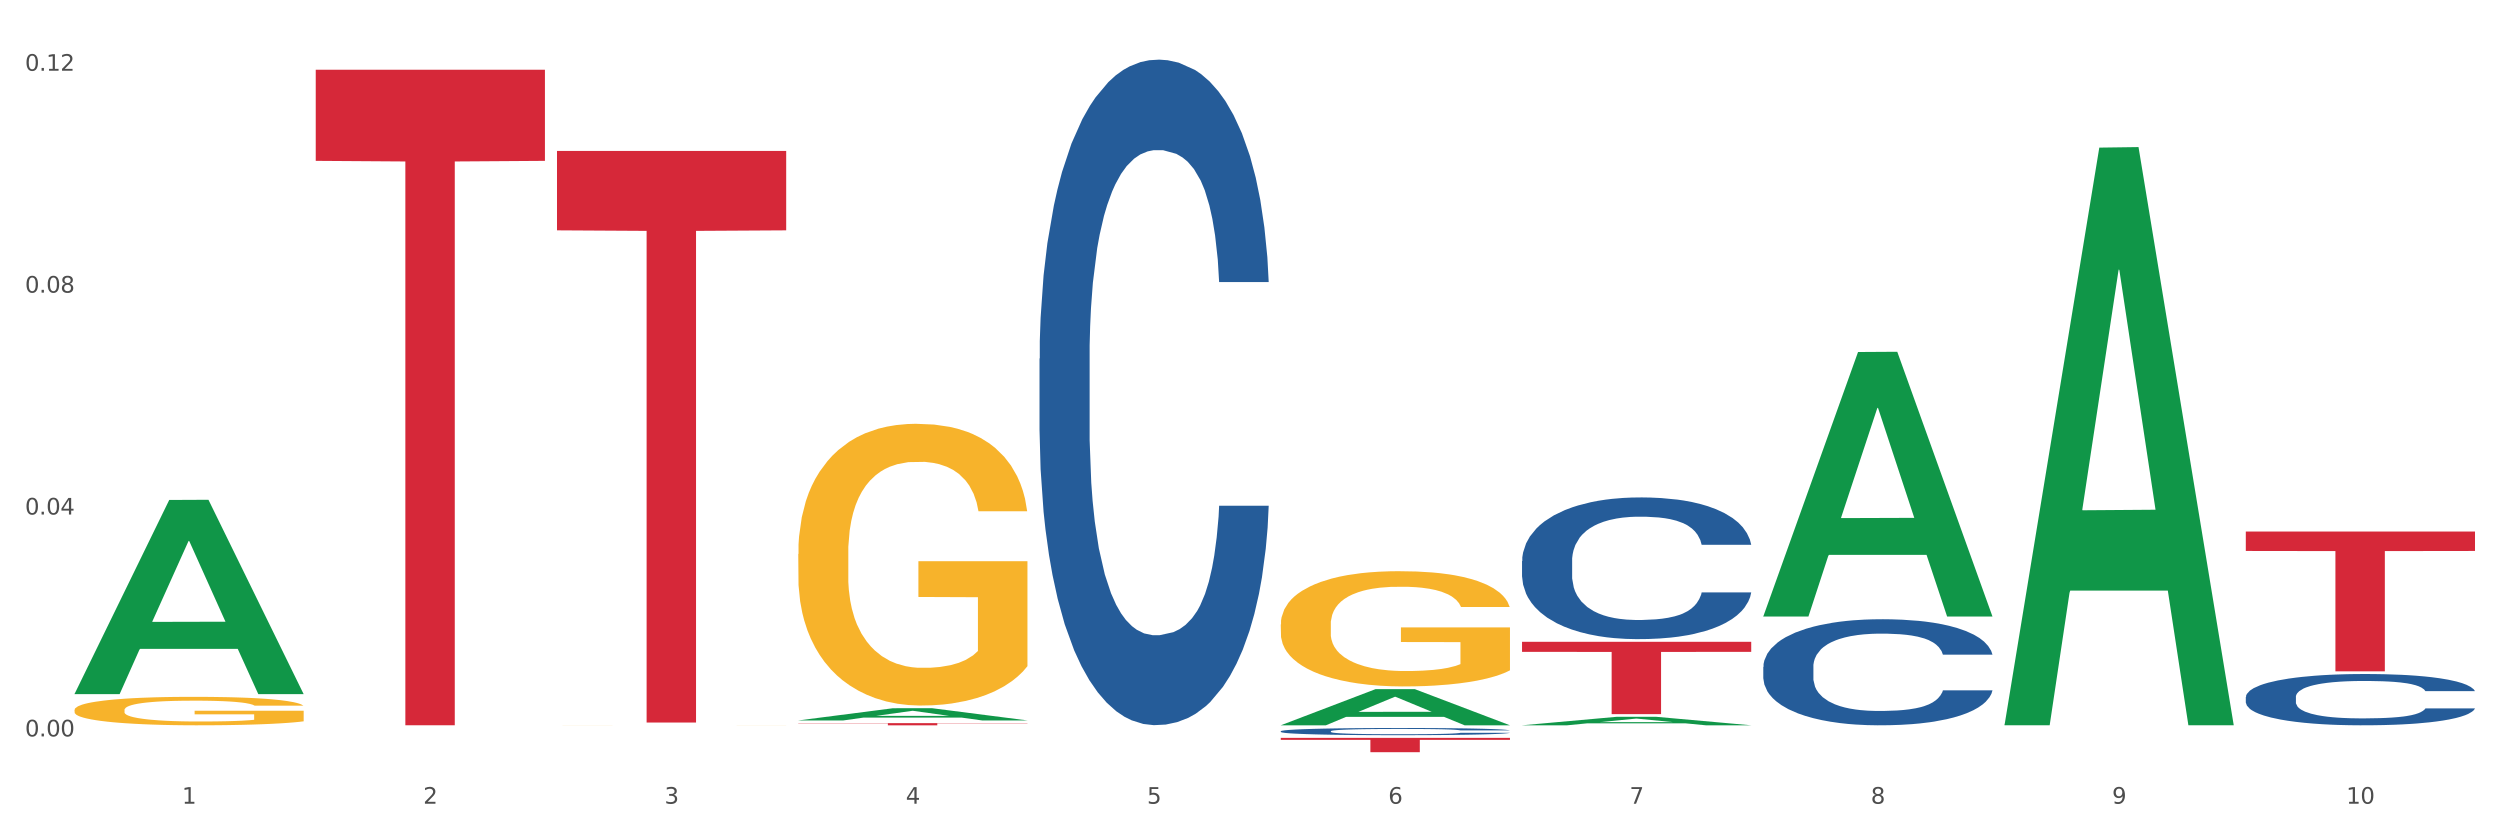<?xml version="1.0" encoding="utf-8" standalone="no"?>
<!DOCTYPE svg PUBLIC "-//W3C//DTD SVG 1.1//EN"
  "http://www.w3.org/Graphics/SVG/1.1/DTD/svg11.dtd">
<svg xmlns:xlink="http://www.w3.org/1999/xlink" width="1080pt" height="360pt" viewBox="0 0 1080 360" xmlns="http://www.w3.org/2000/svg" version="1.1">
 <rect x="0" y="0" width="1080" height="360" fill="#333333" stroke="none"/>
 <defs>
  <style type="text/css">*{stroke-linejoin: round; stroke-linecap: butt}</style>
 </defs>
 <g id="figure_1">
  <g id="patch_1">
   <path d="M 0 360 
L 1080 360 
L 1080 0 
L 0 0 
z
" style="fill: #ffffff; stroke: #ffffff; stroke-linejoin: miter"/>
  </g>
  <g id="axes_1">
   <g id="matplotlib.axis_1">
    <g id="xtick_1">
     <g id="text_1">
      <!-- 1 -->
      <g style="fill: #4d4d4d" transform="translate(78.627 347.204) scale(0.096 -0.096)">
       <defs>
        <path id="DejaVuSans-31" d="M 794 531 
L 1825 531 
L 1825 4091 
L 703 3866 
L 703 4441 
L 1819 4666 
L 2450 4666 
L 2450 531 
L 3481 531 
L 3481 0 
L 794 0 
L 794 531 
z
" transform="scale(0.016)"/>
       </defs>
       <use xlink:href="#DejaVuSans-31"/>
      </g>
     </g>
    </g>
    <g id="xtick_2">
     <g id="text_2">
      <!-- 2 -->
      <g style="fill: #4d4d4d" transform="translate(182.851 347.204) scale(0.096 -0.096)">
       <defs>
        <path id="DejaVuSans-32" d="M 1228 531 
L 3431 531 
L 3431 0 
L 469 0 
L 469 531 
Q 828 903 1448 1529 
Q 2069 2156 2228 2338 
Q 2531 2678 2651 2914 
Q 2772 3150 2772 3378 
Q 2772 3750 2511 3984 
Q 2250 4219 1831 4219 
Q 1534 4219 1204 4116 
Q 875 4013 500 3803 
L 500 4441 
Q 881 4594 1212 4672 
Q 1544 4750 1819 4750 
Q 2544 4750 2975 4387 
Q 3406 4025 3406 3419 
Q 3406 3131 3298 2873 
Q 3191 2616 2906 2266 
Q 2828 2175 2409 1742 
Q 1991 1309 1228 531 
z
" transform="scale(0.016)"/>
       </defs>
       <use xlink:href="#DejaVuSans-32"/>
      </g>
     </g>
    </g>
    <g id="xtick_3">
     <g id="text_3">
      <!-- 3 -->
      <g style="fill: #4d4d4d" transform="translate(287.074 347.204) scale(0.096 -0.096)">
       <defs>
        <path id="DejaVuSans-33" d="M 2597 2516 
Q 3050 2419 3304 2112 
Q 3559 1806 3559 1356 
Q 3559 666 3084 287 
Q 2609 -91 1734 -91 
Q 1441 -91 1130 -33 
Q 819 25 488 141 
L 488 750 
Q 750 597 1062 519 
Q 1375 441 1716 441 
Q 2309 441 2620 675 
Q 2931 909 2931 1356 
Q 2931 1769 2642 2001 
Q 2353 2234 1838 2234 
L 1294 2234 
L 1294 2753 
L 1863 2753 
Q 2328 2753 2575 2939 
Q 2822 3125 2822 3475 
Q 2822 3834 2567 4026 
Q 2313 4219 1838 4219 
Q 1578 4219 1281 4162 
Q 984 4106 628 3988 
L 628 4550 
Q 988 4650 1302 4700 
Q 1616 4750 1894 4750 
Q 2613 4750 3031 4423 
Q 3450 4097 3450 3541 
Q 3450 3153 3228 2886 
Q 3006 2619 2597 2516 
z
" transform="scale(0.016)"/>
       </defs>
       <use xlink:href="#DejaVuSans-33"/>
      </g>
     </g>
    </g>
    <g id="xtick_4">
     <g id="text_4">
      <!-- 4 -->
      <g style="fill: #4d4d4d" transform="translate(391.298 347.204) scale(0.096 -0.096)">
       <defs>
        <path id="DejaVuSans-34" d="M 2419 4116 
L 825 1625 
L 2419 1625 
L 2419 4116 
z
M 2253 4666 
L 3047 4666 
L 3047 1625 
L 3713 1625 
L 3713 1100 
L 3047 1100 
L 3047 0 
L 2419 0 
L 2419 1100 
L 313 1100 
L 313 1709 
L 2253 4666 
z
" transform="scale(0.016)"/>
       </defs>
       <use xlink:href="#DejaVuSans-34"/>
      </g>
     </g>
    </g>
    <g id="xtick_5">
     <g id="text_5">
      <!-- 5 -->
      <g style="fill: #4d4d4d" transform="translate(495.522 347.204) scale(0.096 -0.096)">
       <defs>
        <path id="DejaVuSans-35" d="M 691 4666 
L 3169 4666 
L 3169 4134 
L 1269 4134 
L 1269 2991 
Q 1406 3038 1543 3061 
Q 1681 3084 1819 3084 
Q 2600 3084 3056 2656 
Q 3513 2228 3513 1497 
Q 3513 744 3044 326 
Q 2575 -91 1722 -91 
Q 1428 -91 1123 -41 
Q 819 9 494 109 
L 494 744 
Q 775 591 1075 516 
Q 1375 441 1709 441 
Q 2250 441 2565 725 
Q 2881 1009 2881 1497 
Q 2881 1984 2565 2268 
Q 2250 2553 1709 2553 
Q 1456 2553 1204 2497 
Q 953 2441 691 2322 
L 691 4666 
z
" transform="scale(0.016)"/>
       </defs>
       <use xlink:href="#DejaVuSans-35"/>
      </g>
     </g>
    </g>
    <g id="xtick_6">
     <g id="text_6">
      <!-- 6 -->
      <g style="fill: #4d4d4d" transform="translate(599.745 347.204) scale(0.096 -0.096)">
       <defs>
        <path id="DejaVuSans-36" d="M 2113 2584 
Q 1688 2584 1439 2293 
Q 1191 2003 1191 1497 
Q 1191 994 1439 701 
Q 1688 409 2113 409 
Q 2538 409 2786 701 
Q 3034 994 3034 1497 
Q 3034 2003 2786 2293 
Q 2538 2584 2113 2584 
z
M 3366 4563 
L 3366 3988 
Q 3128 4100 2886 4159 
Q 2644 4219 2406 4219 
Q 1781 4219 1451 3797 
Q 1122 3375 1075 2522 
Q 1259 2794 1537 2939 
Q 1816 3084 2150 3084 
Q 2853 3084 3261 2657 
Q 3669 2231 3669 1497 
Q 3669 778 3244 343 
Q 2819 -91 2113 -91 
Q 1303 -91 875 529 
Q 447 1150 447 2328 
Q 447 3434 972 4092 
Q 1497 4750 2381 4750 
Q 2619 4750 2861 4703 
Q 3103 4656 3366 4563 
z
" transform="scale(0.016)"/>
       </defs>
       <use xlink:href="#DejaVuSans-36"/>
      </g>
     </g>
    </g>
    <g id="xtick_7">
     <g id="text_7">
      <!-- 7 -->
      <g style="fill: #4d4d4d" transform="translate(703.969 347.204) scale(0.096 -0.096)">
       <defs>
        <path id="DejaVuSans-37" d="M 525 4666 
L 3525 4666 
L 3525 4397 
L 1831 0 
L 1172 0 
L 2766 4134 
L 525 4134 
L 525 4666 
z
" transform="scale(0.016)"/>
       </defs>
       <use xlink:href="#DejaVuSans-37"/>
      </g>
     </g>
    </g>
    <g id="xtick_8">
     <g id="text_8">
      <!-- 8 -->
      <g style="fill: #4d4d4d" transform="translate(808.193 347.204) scale(0.096 -0.096)">
       <defs>
        <path id="DejaVuSans-38" d="M 2034 2216 
Q 1584 2216 1326 1975 
Q 1069 1734 1069 1313 
Q 1069 891 1326 650 
Q 1584 409 2034 409 
Q 2484 409 2743 651 
Q 3003 894 3003 1313 
Q 3003 1734 2745 1975 
Q 2488 2216 2034 2216 
z
M 1403 2484 
Q 997 2584 770 2862 
Q 544 3141 544 3541 
Q 544 4100 942 4425 
Q 1341 4750 2034 4750 
Q 2731 4750 3128 4425 
Q 3525 4100 3525 3541 
Q 3525 3141 3298 2862 
Q 3072 2584 2669 2484 
Q 3125 2378 3379 2068 
Q 3634 1759 3634 1313 
Q 3634 634 3220 271 
Q 2806 -91 2034 -91 
Q 1263 -91 848 271 
Q 434 634 434 1313 
Q 434 1759 690 2068 
Q 947 2378 1403 2484 
z
M 1172 3481 
Q 1172 3119 1398 2916 
Q 1625 2713 2034 2713 
Q 2441 2713 2670 2916 
Q 2900 3119 2900 3481 
Q 2900 3844 2670 4047 
Q 2441 4250 2034 4250 
Q 1625 4250 1398 4047 
Q 1172 3844 1172 3481 
z
" transform="scale(0.016)"/>
       </defs>
       <use xlink:href="#DejaVuSans-38"/>
      </g>
     </g>
    </g>
    <g id="xtick_9">
     <g id="text_9">
      <!-- 9 -->
      <g style="fill: #4d4d4d" transform="translate(912.416 347.204) scale(0.096 -0.096)">
       <defs>
        <path id="DejaVuSans-39" d="M 703 97 
L 703 672 
Q 941 559 1184 500 
Q 1428 441 1663 441 
Q 2288 441 2617 861 
Q 2947 1281 2994 2138 
Q 2813 1869 2534 1725 
Q 2256 1581 1919 1581 
Q 1219 1581 811 2004 
Q 403 2428 403 3163 
Q 403 3881 828 4315 
Q 1253 4750 1959 4750 
Q 2769 4750 3195 4129 
Q 3622 3509 3622 2328 
Q 3622 1225 3098 567 
Q 2575 -91 1691 -91 
Q 1453 -91 1209 -44 
Q 966 3 703 97 
z
M 1959 2075 
Q 2384 2075 2632 2365 
Q 2881 2656 2881 3163 
Q 2881 3666 2632 3958 
Q 2384 4250 1959 4250 
Q 1534 4250 1286 3958 
Q 1038 3666 1038 3163 
Q 1038 2656 1286 2365 
Q 1534 2075 1959 2075 
z
" transform="scale(0.016)"/>
       </defs>
       <use xlink:href="#DejaVuSans-39"/>
      </g>
     </g>
    </g>
    <g id="xtick_10">
     <g id="text_10">
      <!-- 10 -->
      <g style="fill: #4d4d4d" transform="translate(1013.586 347.204) scale(0.096 -0.096)">
       <defs>
        <path id="DejaVuSans-30" d="M 2034 4250 
Q 1547 4250 1301 3770 
Q 1056 3291 1056 2328 
Q 1056 1369 1301 889 
Q 1547 409 2034 409 
Q 2525 409 2770 889 
Q 3016 1369 3016 2328 
Q 3016 3291 2770 3770 
Q 2525 4250 2034 4250 
z
M 2034 4750 
Q 2819 4750 3233 4129 
Q 3647 3509 3647 2328 
Q 3647 1150 3233 529 
Q 2819 -91 2034 -91 
Q 1250 -91 836 529 
Q 422 1150 422 2328 
Q 422 3509 836 4129 
Q 1250 4750 2034 4750 
z
" transform="scale(0.016)"/>
       </defs>
       <use xlink:href="#DejaVuSans-31"/>
       <use xlink:href="#DejaVuSans-30" transform="translate(63.623 0)"/>
      </g>
     </g>
    </g>
    <g id="xtick_11"/>
    <g id="xtick_12"/>
    <g id="xtick_13"/>
    <g id="xtick_14"/>
    <g id="xtick_15"/>
    <g id="xtick_16"/>
    <g id="xtick_17"/>
    <g id="xtick_18"/>
    <g id="xtick_19"/>
   </g>
   <g id="matplotlib.axis_2">
    <g id="ytick_1">
     <g id="text_11">
      <!-- 0.00 -->
      <g style="fill: #4d4d4d" transform="translate(10.8 318.133) scale(0.096 -0.096)">
       <defs>
        <path id="DejaVuSans-2e" d="M 684 794 
L 1344 794 
L 1344 0 
L 684 0 
L 684 794 
z
" transform="scale(0.016)"/>
       </defs>
       <use xlink:href="#DejaVuSans-30"/>
       <use xlink:href="#DejaVuSans-2e" transform="translate(63.623 0)"/>
       <use xlink:href="#DejaVuSans-30" transform="translate(95.41 0)"/>
       <use xlink:href="#DejaVuSans-30" transform="translate(159.033 0)"/>
      </g>
     </g>
    </g>
    <g id="ytick_2">
     <g id="text_12">
      <!-- 0.04 -->
      <g style="fill: #4d4d4d" transform="translate(10.8 222.278) scale(0.096 -0.096)">
       <use xlink:href="#DejaVuSans-30"/>
       <use xlink:href="#DejaVuSans-2e" transform="translate(63.623 0)"/>
       <use xlink:href="#DejaVuSans-30" transform="translate(95.41 0)"/>
       <use xlink:href="#DejaVuSans-34" transform="translate(159.033 0)"/>
      </g>
     </g>
    </g>
    <g id="ytick_3">
     <g id="text_13">
      <!-- 0.08 -->
      <g style="fill: #4d4d4d" transform="translate(10.8 126.422) scale(0.096 -0.096)">
       <use xlink:href="#DejaVuSans-30"/>
       <use xlink:href="#DejaVuSans-2e" transform="translate(63.623 0)"/>
       <use xlink:href="#DejaVuSans-30" transform="translate(95.41 0)"/>
       <use xlink:href="#DejaVuSans-38" transform="translate(159.033 0)"/>
      </g>
     </g>
    </g>
    <g id="ytick_4">
     <g id="text_14">
      <!-- 0.12 -->
      <g style="fill: #4d4d4d" transform="translate(10.8 30.567) scale(0.096 -0.096)">
       <use xlink:href="#DejaVuSans-30"/>
       <use xlink:href="#DejaVuSans-2e" transform="translate(63.623 0)"/>
       <use xlink:href="#DejaVuSans-31" transform="translate(95.41 0)"/>
       <use xlink:href="#DejaVuSans-32" transform="translate(159.033 0)"/>
      </g>
     </g>
    </g>
    <g id="ytick_5"/>
    <g id="ytick_6"/>
    <g id="ytick_7"/>
   </g>
   <g id="PolyCollection_1">
    <path d="M 32.175 299.72 
L 32.277 299.641 
L 73.107 215.983 
L 90.051 215.904 
L 131.187 299.878 
L 111.589 299.878 
L 102.709 280.323 
L 60.552 280.323 
L 60.246 280.639 
L 51.671 299.878 
L 32.175 299.878 
L 32.175 299.72 
L 65.86 268.654 
L 97.401 268.575 
L 81.783 233.803 
L 81.579 233.645 
L 81.375 233.882 
L 65.758 268.575 
L 65.86 268.654 
L 32.175 299.72 
z
" clip-path="url(#p04b9872095)" style="fill: #109648"/>
    <path d="M 970.188 229.62 
L 1069.2 229.62 
L 1069.2 238.013 
L 1030.252 238.07 
L 1030.252 290.017 
L 1008.901 290.017 
L 1008.901 238.07 
L 970.188 238.013 
L 970.188 229.677 
L 970.188 229.62 
z
" clip-path="url(#p04b9872095)" style="fill: #d62839"/>
    <path d="M 32.175 306.716 
L 32.292 306.704 
L 32.292 306.3 
L 32.526 305.952 
L 33.695 305.11 
L 35.448 304.413 
L 36.734 304.043 
L 38.02 303.739 
L 39.54 303.436 
L 41.41 303.122 
L 44.8 302.661 
L 46.904 302.425 
L 49.476 302.178 
L 54.152 301.819 
L 57.542 301.617 
L 61.049 301.448 
L 66.777 301.246 
L 70.517 301.156 
L 74.492 301.089 
L 79.285 301.044 
L 82.909 301.033 
L 90.858 301.066 
L 97.638 301.168 
L 100.911 301.246 
L 105.119 301.381 
L 107.34 301.471 
L 110.964 301.65 
L 114.705 301.886 
L 117.277 302.088 
L 121.134 302.47 
L 124.057 302.852 
L 126.745 303.324 
L 128.148 303.65 
L 129.2 303.953 
L 130.135 304.301 
L 131.071 304.851 
L 110.029 304.851 
L 109.211 304.458 
L 107.925 304.088 
L 106.054 303.728 
L 104.418 303.504 
L 101.612 303.223 
L 99.041 303.043 
L 96.352 302.908 
L 93.079 302.796 
L 90.507 302.74 
L 86.883 302.695 
L 79.752 302.706 
L 74.96 302.796 
L 71.686 302.908 
L 69.582 303.009 
L 67.712 303.122 
L 65.608 303.279 
L 63.153 303.515 
L 61.399 303.728 
L 59.646 303.998 
L 58.243 304.267 
L 56.957 304.582 
L 55.905 304.919 
L 55.087 305.267 
L 54.386 305.694 
L 53.801 306.401 
L 53.801 307.94 
L 54.035 308.288 
L 54.619 308.748 
L 55.321 309.097 
L 56.49 309.512 
L 57.542 309.793 
L 59.529 310.197 
L 61.75 310.534 
L 63.504 310.748 
L 65.257 310.927 
L 68.296 311.174 
L 71.686 311.377 
L 74.609 311.5 
L 78.583 311.612 
L 81.272 311.657 
L 83.61 311.68 
L 89.338 311.68 
L 93.429 311.646 
L 97.988 311.567 
L 101.495 311.466 
L 104.418 311.343 
L 107.691 311.141 
L 109.795 310.95 
L 109.795 308.602 
L 84.078 308.591 
L 84.078 307.03 
L 131.187 307.03 
L 131.187 311.612 
L 129.2 311.848 
L 126.979 312.062 
L 124.641 312.253 
L 121.134 312.488 
L 116.926 312.713 
L 113.185 312.87 
L 109.211 313.005 
L 104.535 313.129 
L 98.456 313.241 
L 94.715 313.286 
L 90.039 313.32 
L 84.545 313.331 
L 79.752 313.308 
L 75.076 313.252 
L 70.167 313.151 
L 65.374 313.005 
L 61.75 312.859 
L 58.126 312.679 
L 54.269 312.443 
L 51.229 312.219 
L 48.891 312.017 
L 46.32 311.758 
L 43.514 311.421 
L 41.41 311.118 
L 39.54 310.804 
L 37.552 310.399 
L 36.15 310.051 
L 34.747 309.613 
L 33.928 309.288 
L 32.993 308.782 
L 32.292 308.075 
L 32.175 306.716 
z
" clip-path="url(#p04b9872095)" style="fill: #f7b32b"/>
    <path d="M 970.188 301.128 
L 970.305 301.108 
L 970.305 300.541 
L 970.656 299.772 
L 971.943 298.356 
L 973.582 297.283 
L 976.39 296.029 
L 977.912 295.503 
L 979.902 294.916 
L 983.998 293.965 
L 988.679 293.155 
L 991.956 292.71 
L 994.414 292.427 
L 999.915 291.921 
L 1003.075 291.698 
L 1006.352 291.516 
L 1009.161 291.395 
L 1013.842 291.253 
L 1017.587 291.192 
L 1021.917 291.172 
L 1025.546 291.192 
L 1030.344 291.273 
L 1037.366 291.516 
L 1040.058 291.658 
L 1043.686 291.901 
L 1047.431 292.224 
L 1050.474 292.548 
L 1053.985 293.014 
L 1057.613 293.621 
L 1061.125 294.39 
L 1063.582 295.098 
L 1065.572 295.847 
L 1067.327 296.757 
L 1068.615 297.749 
L 1069.2 298.579 
L 1047.782 298.579 
L 1047.197 297.83 
L 1046.027 297.02 
L 1044.857 296.474 
L 1043.569 296.029 
L 1041.58 295.523 
L 1039.824 295.199 
L 1036.898 294.815 
L 1034.206 294.572 
L 1031.983 294.43 
L 1029.291 294.309 
L 1023.556 294.187 
L 1019.46 294.187 
L 1016.885 294.228 
L 1013.725 294.329 
L 1011.033 294.471 
L 1007.873 294.713 
L 1005.415 294.976 
L 1002.958 295.32 
L 1001.553 295.563 
L 999.447 296.008 
L 998.042 296.373 
L 996.17 297 
L 995.116 297.445 
L 993.244 298.599 
L 992.424 299.449 
L 992.073 300.036 
L 991.839 300.683 
L 991.839 303.84 
L 992.541 305.256 
L 993.127 305.864 
L 994.063 306.552 
L 995.818 307.442 
L 998.393 308.312 
L 1001.085 308.939 
L 1003.309 309.324 
L 1005.415 309.607 
L 1007.522 309.83 
L 1010.097 310.032 
L 1012.203 310.154 
L 1015.363 310.275 
L 1019.109 310.336 
L 1022.035 310.336 
L 1028.003 310.235 
L 1030.695 310.133 
L 1033.27 309.992 
L 1036.079 309.769 
L 1038.303 309.526 
L 1039.59 309.344 
L 1041.697 308.96 
L 1043.335 308.555 
L 1044.739 308.09 
L 1045.676 307.685 
L 1046.729 307.078 
L 1047.548 306.39 
L 1047.782 306.025 
L 1069.2 306.025 
L 1068.732 306.754 
L 1067.913 307.462 
L 1066.274 308.413 
L 1064.987 308.96 
L 1062.997 309.628 
L 1060.89 310.194 
L 1057.965 310.821 
L 1055.273 311.287 
L 1052.464 311.692 
L 1049.421 312.056 
L 1043.92 312.562 
L 1041.931 312.703 
L 1037.717 312.946 
L 1034.44 313.088 
L 1029.642 313.23 
L 1024.726 313.311 
L 1019.577 313.331 
L 1015.012 313.29 
L 1009.98 313.169 
L 1006.82 313.047 
L 1003.309 312.865 
L 999.212 312.582 
L 995.35 312.238 
L 991.722 311.833 
L 988.328 311.368 
L 985.168 310.842 
L 981.072 309.972 
L 978.029 309.122 
L 975.805 308.332 
L 974.284 307.665 
L 972.762 306.815 
L 971.943 306.228 
L 970.656 304.811 
L 970.188 303.496 
L 970.188 301.128 
z
" clip-path="url(#p04b9872095)" style="fill: #255c99"/>
    <path d="M 761.74 288.096 
L 761.857 288.054 
L 761.857 286.882 
L 762.208 285.292 
L 763.496 282.363 
L 765.134 280.145 
L 767.943 277.55 
L 769.465 276.462 
L 771.454 275.248 
L 775.551 273.281 
L 780.232 271.608 
L 783.509 270.687 
L 785.967 270.101 
L 791.467 269.055 
L 794.627 268.594 
L 797.904 268.218 
L 800.713 267.967 
L 805.395 267.674 
L 809.14 267.548 
L 813.47 267.506 
L 817.098 267.548 
L 821.897 267.716 
L 828.919 268.218 
L 831.611 268.511 
L 835.239 269.013 
L 838.984 269.682 
L 842.027 270.352 
L 845.538 271.315 
L 849.166 272.57 
L 852.677 274.16 
L 855.135 275.625 
L 857.125 277.173 
L 858.88 279.057 
L 860.168 281.107 
L 860.753 282.823 
L 839.335 282.823 
L 838.75 281.275 
L 837.58 279.601 
L 836.409 278.471 
L 835.122 277.55 
L 833.132 276.504 
L 831.377 275.834 
L 828.451 275.039 
L 825.759 274.537 
L 823.535 274.244 
L 820.843 273.993 
L 815.109 273.742 
L 811.012 273.742 
L 808.438 273.826 
L 805.278 274.035 
L 802.586 274.328 
L 799.426 274.83 
L 796.968 275.374 
L 794.51 276.085 
L 793.106 276.588 
L 790.999 277.508 
L 789.595 278.261 
L 787.722 279.559 
L 786.669 280.479 
L 784.796 282.865 
L 783.977 284.622 
L 783.626 285.836 
L 783.392 287.175 
L 783.392 293.704 
L 784.094 296.633 
L 784.679 297.889 
L 785.616 299.311 
L 787.371 301.153 
L 789.946 302.952 
L 792.638 304.25 
L 794.862 305.045 
L 796.968 305.631 
L 799.075 306.091 
L 801.65 306.509 
L 803.756 306.76 
L 806.916 307.012 
L 810.661 307.137 
L 813.587 307.137 
L 819.556 306.928 
L 822.248 306.719 
L 824.823 306.426 
L 827.632 305.965 
L 829.855 305.463 
L 831.143 305.087 
L 833.249 304.291 
L 834.888 303.454 
L 836.292 302.492 
L 837.229 301.655 
L 838.282 300.399 
L 839.101 298.977 
L 839.335 298.223 
L 860.753 298.223 
L 860.285 299.73 
L 859.465 301.195 
L 857.827 303.161 
L 856.539 304.291 
L 854.55 305.672 
L 852.443 306.844 
L 849.517 308.142 
L 846.825 309.104 
L 844.017 309.941 
L 840.974 310.694 
L 835.473 311.74 
L 833.483 312.033 
L 829.27 312.536 
L 825.993 312.829 
L 821.195 313.122 
L 816.279 313.289 
L 811.13 313.331 
L 806.565 313.247 
L 801.533 312.996 
L 798.373 312.745 
L 794.862 312.368 
L 790.765 311.782 
L 786.903 311.071 
L 783.275 310.234 
L 779.881 309.271 
L 776.721 308.183 
L 772.625 306.384 
L 769.582 304.626 
L 767.358 302.994 
L 765.837 301.613 
L 764.315 299.855 
L 763.496 298.642 
L 762.208 295.712 
L 761.74 292.992 
L 761.74 288.096 
z
" clip-path="url(#p04b9872095)" style="fill: #255c99"/>
    <path d="M 657.517 242.393 
L 657.634 242.337 
L 657.634 240.772 
L 657.985 238.647 
L 659.272 234.734 
L 660.911 231.77 
L 663.72 228.304 
L 665.241 226.85 
L 667.231 225.229 
L 671.327 222.601 
L 676.008 220.365 
L 679.285 219.135 
L 681.743 218.352 
L 687.244 216.954 
L 690.404 216.339 
L 693.681 215.836 
L 696.49 215.5 
L 701.171 215.109 
L 704.916 214.941 
L 709.247 214.885 
L 712.875 214.941 
L 717.673 215.165 
L 724.695 215.836 
L 727.387 216.227 
L 731.015 216.898 
L 734.76 217.793 
L 737.803 218.687 
L 741.314 219.973 
L 744.943 221.651 
L 748.454 223.775 
L 750.911 225.732 
L 752.901 227.801 
L 754.657 230.317 
L 755.944 233.056 
L 756.529 235.349 
L 735.112 235.349 
L 734.526 233.28 
L 733.356 231.043 
L 732.186 229.534 
L 730.898 228.304 
L 728.909 226.906 
L 727.153 226.012 
L 724.227 224.949 
L 721.535 224.278 
L 719.312 223.887 
L 716.62 223.551 
L 710.885 223.216 
L 706.789 223.216 
L 704.214 223.328 
L 701.054 223.607 
L 698.362 223.999 
L 695.202 224.67 
L 692.745 225.397 
L 690.287 226.347 
L 688.882 227.018 
L 686.776 228.248 
L 685.371 229.254 
L 683.499 230.988 
L 682.445 232.218 
L 680.573 235.404 
L 679.754 237.753 
L 679.402 239.374 
L 679.168 241.163 
L 679.168 249.885 
L 679.871 253.799 
L 680.456 255.476 
L 681.392 257.377 
L 683.148 259.837 
L 685.722 262.242 
L 688.414 263.975 
L 690.638 265.037 
L 692.745 265.82 
L 694.851 266.435 
L 697.426 266.994 
L 699.533 267.329 
L 702.693 267.665 
L 706.438 267.833 
L 709.364 267.833 
L 715.332 267.553 
L 718.024 267.273 
L 720.599 266.882 
L 723.408 266.267 
L 725.632 265.596 
L 726.919 265.093 
L 729.026 264.031 
L 730.664 262.912 
L 732.069 261.627 
L 733.005 260.508 
L 734.058 258.831 
L 734.877 256.93 
L 735.112 255.924 
L 756.529 255.924 
L 756.061 257.936 
L 755.242 259.893 
L 753.603 262.521 
L 752.316 264.031 
L 750.326 265.876 
L 748.22 267.441 
L 745.294 269.174 
L 742.602 270.46 
L 739.793 271.579 
L 736.75 272.585 
L 731.249 273.983 
L 729.26 274.374 
L 725.046 275.045 
L 721.769 275.436 
L 716.971 275.828 
L 712.055 276.051 
L 706.906 276.107 
L 702.341 275.996 
L 697.309 275.66 
L 694.149 275.325 
L 690.638 274.821 
L 686.542 274.039 
L 682.679 273.088 
L 679.051 271.97 
L 675.657 270.684 
L 672.497 269.23 
L 668.401 266.826 
L 665.358 264.478 
L 663.134 262.297 
L 661.613 260.452 
L 660.091 258.104 
L 659.272 256.483 
L 657.985 252.569 
L 657.517 248.935 
L 657.517 242.393 
z
" clip-path="url(#p04b9872095)" style="fill: #255c99"/>
    <path d="M 553.293 315.886 
L 553.41 315.884 
L 553.41 315.804 
L 553.761 315.696 
L 555.049 315.496 
L 556.687 315.345 
L 559.496 315.169 
L 561.017 315.095 
L 563.007 315.012 
L 567.103 314.879 
L 571.785 314.765 
L 575.062 314.702 
L 577.52 314.662 
L 583.02 314.591 
L 586.18 314.56 
L 589.457 314.534 
L 592.266 314.517 
L 596.948 314.497 
L 600.693 314.488 
L 605.023 314.486 
L 608.651 314.488 
L 613.45 314.5 
L 620.472 314.534 
L 623.164 314.554 
L 626.792 314.588 
L 630.537 314.634 
L 633.58 314.679 
L 637.091 314.745 
L 640.719 314.83 
L 644.23 314.938 
L 646.688 315.038 
L 648.677 315.143 
L 650.433 315.271 
L 651.72 315.411 
L 652.306 315.528 
L 630.888 315.528 
L 630.303 315.422 
L 629.132 315.308 
L 627.962 315.232 
L 626.675 315.169 
L 624.685 315.098 
L 622.929 315.052 
L 620.004 314.998 
L 617.312 314.964 
L 615.088 314.944 
L 612.396 314.927 
L 606.661 314.91 
L 602.565 314.91 
L 599.99 314.916 
L 596.83 314.93 
L 594.139 314.95 
L 590.979 314.984 
L 588.521 315.021 
L 586.063 315.069 
L 584.659 315.103 
L 582.552 315.166 
L 581.148 315.217 
L 579.275 315.306 
L 578.222 315.368 
L 576.349 315.531 
L 575.53 315.65 
L 575.179 315.733 
L 574.945 315.824 
L 574.945 316.268 
L 575.647 316.467 
L 576.232 316.553 
L 577.168 316.649 
L 578.924 316.775 
L 581.499 316.897 
L 584.191 316.985 
L 586.414 317.04 
L 588.521 317.079 
L 590.628 317.111 
L 593.202 317.139 
L 595.309 317.156 
L 598.469 317.173 
L 602.214 317.182 
L 605.14 317.182 
L 611.109 317.168 
L 613.801 317.153 
L 616.375 317.133 
L 619.184 317.102 
L 621.408 317.068 
L 622.695 317.042 
L 624.802 316.988 
L 626.441 316.931 
L 627.845 316.866 
L 628.781 316.809 
L 629.835 316.724 
L 630.654 316.627 
L 630.888 316.575 
L 652.306 316.575 
L 651.837 316.678 
L 651.018 316.778 
L 649.38 316.911 
L 648.092 316.988 
L 646.103 317.082 
L 643.996 317.162 
L 641.07 317.25 
L 638.378 317.316 
L 635.569 317.373 
L 632.526 317.424 
L 627.026 317.495 
L 625.036 317.515 
L 620.823 317.549 
L 617.546 317.569 
L 612.747 317.589 
L 607.832 317.6 
L 602.682 317.603 
L 598.118 317.598 
L 593.085 317.58 
L 589.925 317.563 
L 586.414 317.538 
L 582.318 317.498 
L 578.456 317.45 
L 574.828 317.393 
L 571.434 317.327 
L 568.274 317.253 
L 564.177 317.131 
L 561.135 317.011 
L 558.911 316.9 
L 557.389 316.806 
L 555.868 316.686 
L 555.049 316.604 
L 553.761 316.405 
L 553.293 316.22 
L 553.293 315.886 
z
" clip-path="url(#p04b9872095)" style="fill: #255c99"/>
    <path d="M 553.293 269.761 
L 553.41 269.716 
L 553.41 268.079 
L 553.644 266.669 
L 554.813 263.259 
L 556.566 260.44 
L 557.852 258.94 
L 559.138 257.712 
L 560.658 256.485 
L 562.528 255.212 
L 565.918 253.347 
L 568.022 252.393 
L 570.594 251.392 
L 575.27 249.937 
L 578.66 249.119 
L 582.167 248.437 
L 587.895 247.619 
L 591.636 247.255 
L 595.61 246.982 
L 600.403 246.8 
L 604.027 246.755 
L 611.976 246.891 
L 618.756 247.3 
L 622.029 247.619 
L 626.237 248.164 
L 628.458 248.528 
L 632.082 249.255 
L 635.823 250.21 
L 638.395 251.029 
L 642.252 252.574 
L 645.175 254.12 
L 647.863 256.03 
L 649.266 257.349 
L 650.318 258.576 
L 651.253 259.986 
L 652.189 262.213 
L 631.147 262.213 
L 630.329 260.622 
L 629.043 259.122 
L 627.173 257.667 
L 625.536 256.757 
L 622.73 255.621 
L 620.159 254.893 
L 617.47 254.348 
L 614.197 253.893 
L 611.625 253.666 
L 608.001 253.484 
L 600.87 253.529 
L 596.078 253.893 
L 592.805 254.348 
L 590.7 254.757 
L 588.83 255.212 
L 586.726 255.848 
L 584.271 256.803 
L 582.518 257.667 
L 580.764 258.758 
L 579.361 259.849 
L 578.075 261.122 
L 577.023 262.486 
L 576.205 263.896 
L 575.504 265.624 
L 574.919 268.488 
L 574.919 274.717 
L 575.153 276.126 
L 575.737 277.991 
L 576.439 279.4 
L 577.608 281.082 
L 578.66 282.219 
L 580.647 283.856 
L 582.868 285.22 
L 584.622 286.084 
L 586.375 286.811 
L 589.415 287.812 
L 592.805 288.63 
L 595.727 289.13 
L 599.702 289.585 
L 602.39 289.767 
L 604.728 289.858 
L 610.456 289.858 
L 614.548 289.721 
L 619.107 289.403 
L 622.613 288.994 
L 625.536 288.494 
L 628.809 287.675 
L 630.913 286.902 
L 630.913 277.4 
L 605.196 277.354 
L 605.196 271.034 
L 652.306 271.034 
L 652.306 289.585 
L 650.318 290.54 
L 648.097 291.403 
L 645.759 292.176 
L 642.252 293.131 
L 638.044 294.041 
L 634.303 294.677 
L 630.329 295.223 
L 625.653 295.723 
L 619.574 296.178 
L 615.833 296.359 
L 611.158 296.496 
L 605.663 296.541 
L 600.87 296.45 
L 596.195 296.223 
L 591.285 295.814 
L 586.492 295.223 
L 582.868 294.632 
L 579.244 293.904 
L 575.387 292.949 
L 572.347 292.04 
L 570.009 291.222 
L 567.438 290.176 
L 564.632 288.812 
L 562.528 287.584 
L 560.658 286.311 
L 558.67 284.674 
L 557.268 283.265 
L 555.865 281.492 
L 555.047 280.173 
L 554.111 278.127 
L 553.41 275.263 
L 553.293 269.761 
z
" clip-path="url(#p04b9872095)" style="fill: #f7b32b"/>
    <path d="M 240.622 313.296 
L 240.739 313.296 
L 240.739 313.295 
L 240.973 313.295 
L 242.142 313.293 
L 243.895 313.292 
L 245.181 313.292 
L 246.467 313.291 
L 247.987 313.291 
L 249.857 313.29 
L 253.247 313.289 
L 255.351 313.289 
L 257.923 313.289 
L 262.599 313.288 
L 265.989 313.288 
L 269.496 313.287 
L 275.224 313.287 
L 278.965 313.287 
L 282.939 313.287 
L 287.732 313.287 
L 291.356 313.287 
L 299.305 313.287 
L 306.085 313.287 
L 309.358 313.287 
L 313.566 313.287 
L 315.788 313.287 
L 319.411 313.288 
L 323.152 313.288 
L 325.724 313.288 
L 329.581 313.289 
L 332.504 313.29 
L 335.193 313.29 
L 336.595 313.291 
L 337.647 313.291 
L 338.583 313.292 
L 339.518 313.293 
L 318.476 313.293 
L 317.658 313.292 
L 316.372 313.292 
L 314.502 313.291 
L 312.865 313.291 
L 310.06 313.29 
L 307.488 313.29 
L 304.799 313.29 
L 301.526 313.29 
L 298.954 313.29 
L 295.33 313.289 
L 288.2 313.289 
L 283.407 313.29 
L 280.134 313.29 
L 278.03 313.29 
L 276.159 313.29 
L 274.055 313.29 
L 271.6 313.291 
L 269.847 313.291 
L 268.093 313.292 
L 266.69 313.292 
L 265.405 313.293 
L 264.352 313.293 
L 263.534 313.294 
L 262.833 313.294 
L 262.248 313.296 
L 262.248 313.298 
L 262.482 313.299 
L 263.067 313.299 
L 263.768 313.3 
L 264.937 313.301 
L 265.989 313.301 
L 267.976 313.302 
L 270.197 313.302 
L 271.951 313.303 
L 273.704 313.303 
L 276.744 313.303 
L 280.134 313.304 
L 283.056 313.304 
L 287.031 313.304 
L 289.719 313.304 
L 292.057 313.304 
L 297.785 313.304 
L 301.877 313.304 
L 306.436 313.304 
L 309.943 313.304 
L 312.865 313.304 
L 316.138 313.303 
L 318.242 313.303 
L 318.242 313.299 
L 292.525 313.299 
L 292.525 313.297 
L 339.635 313.297 
L 339.635 313.304 
L 337.647 313.304 
L 335.426 313.305 
L 333.088 313.305 
L 329.581 313.305 
L 325.373 313.306 
L 321.632 313.306 
L 317.658 313.306 
L 312.982 313.307 
L 306.903 313.307 
L 303.163 313.307 
L 298.487 313.307 
L 292.992 313.307 
L 288.2 313.307 
L 283.524 313.307 
L 278.614 313.307 
L 273.821 313.306 
L 270.197 313.306 
L 266.574 313.306 
L 262.716 313.305 
L 259.677 313.305 
L 257.339 313.305 
L 254.767 313.304 
L 251.961 313.304 
L 249.857 313.303 
L 247.987 313.303 
L 246 313.302 
L 244.597 313.301 
L 243.194 313.301 
L 242.376 313.3 
L 241.441 313.299 
L 240.739 313.298 
L 240.622 313.296 
z
" clip-path="url(#p04b9872095)" style="fill: #f7b32b"/>
    <path d="M 449.069 154.944 
L 449.187 154.682 
L 449.187 147.33 
L 449.538 137.352 
L 450.825 118.972 
L 452.464 105.056 
L 455.272 88.777 
L 456.794 81.95 
L 458.783 74.335 
L 462.88 61.994 
L 467.561 51.491 
L 470.838 45.715 
L 473.296 42.039 
L 478.797 35.475 
L 481.957 32.586 
L 485.234 30.223 
L 488.042 28.648 
L 492.724 26.81 
L 496.469 26.022 
L 500.799 25.759 
L 504.427 26.022 
L 509.226 27.072 
L 516.248 30.223 
L 518.94 32.061 
L 522.568 35.212 
L 526.313 39.413 
L 529.356 43.614 
L 532.867 49.653 
L 536.495 57.531 
L 540.006 67.508 
L 542.464 76.698 
L 544.454 86.413 
L 546.209 98.229 
L 547.497 111.095 
L 548.082 121.86 
L 526.664 121.86 
L 526.079 112.145 
L 524.909 101.643 
L 523.738 94.553 
L 522.451 88.777 
L 520.461 82.212 
L 518.706 78.011 
L 515.78 73.022 
L 513.088 69.871 
L 510.864 68.033 
L 508.173 66.458 
L 502.438 64.883 
L 498.342 64.883 
L 495.767 65.408 
L 492.607 66.721 
L 489.915 68.559 
L 486.755 71.709 
L 484.297 75.123 
L 481.84 79.587 
L 480.435 82.737 
L 478.328 88.514 
L 476.924 93.24 
L 475.051 101.38 
L 473.998 107.156 
L 472.126 122.123 
L 471.306 133.151 
L 470.955 140.766 
L 470.721 149.168 
L 470.721 190.129 
L 471.423 208.509 
L 472.009 216.386 
L 472.945 225.313 
L 474.7 236.867 
L 477.275 248.157 
L 479.967 256.297 
L 482.191 261.286 
L 484.297 264.962 
L 486.404 267.85 
L 488.979 270.476 
L 491.085 272.051 
L 494.245 273.626 
L 497.991 274.414 
L 500.916 274.414 
L 506.885 273.101 
L 509.577 271.788 
L 512.152 269.95 
L 514.961 267.062 
L 517.184 263.911 
L 518.472 261.548 
L 520.578 256.559 
L 522.217 251.308 
L 523.621 245.269 
L 524.558 240.017 
L 525.611 232.14 
L 526.43 223.213 
L 526.664 218.487 
L 548.082 218.487 
L 547.614 227.939 
L 546.795 237.129 
L 545.156 249.47 
L 543.869 256.559 
L 541.879 265.224 
L 539.772 272.576 
L 536.846 280.716 
L 534.155 286.755 
L 531.346 292.006 
L 528.303 296.733 
L 522.802 303.297 
L 520.813 305.135 
L 516.599 308.286 
L 513.322 310.124 
L 508.524 311.962 
L 503.608 313.012 
L 498.459 313.275 
L 493.894 312.75 
L 488.862 311.174 
L 485.702 309.599 
L 482.191 307.236 
L 478.094 303.56 
L 474.232 299.096 
L 470.604 293.844 
L 467.21 287.805 
L 464.05 280.978 
L 459.954 269.688 
L 456.911 258.66 
L 454.687 248.42 
L 453.166 239.755 
L 451.644 228.727 
L 450.825 221.112 
L 449.538 202.732 
L 449.069 185.665 
L 449.069 154.944 
z
" clip-path="url(#p04b9872095)" style="fill: #255c99"/>
    <path d="M 344.846 239.324 
L 344.963 239.213 
L 344.963 235.211 
L 345.197 231.765 
L 346.366 223.428 
L 348.119 216.536 
L 349.405 212.868 
L 350.691 209.866 
L 352.21 206.865 
L 354.081 203.752 
L 357.471 199.195 
L 359.575 196.86 
L 362.147 194.415 
L 366.823 190.858 
L 370.213 188.857 
L 373.72 187.189 
L 379.448 185.188 
L 383.188 184.299 
L 387.163 183.632 
L 391.956 183.187 
L 395.579 183.076 
L 403.529 183.41 
L 410.309 184.41 
L 413.582 185.188 
L 417.79 186.522 
L 420.011 187.412 
L 423.635 189.19 
L 427.376 191.525 
L 429.947 193.526 
L 433.805 197.305 
L 436.728 201.085 
L 439.416 205.753 
L 440.819 208.977 
L 441.871 211.978 
L 442.806 215.424 
L 443.741 220.871 
L 422.7 220.871 
L 421.882 216.981 
L 420.596 213.312 
L 418.725 209.755 
L 417.089 207.532 
L 414.283 204.753 
L 411.711 202.974 
L 409.023 201.64 
L 405.75 200.529 
L 403.178 199.973 
L 399.554 199.528 
L 392.423 199.639 
L 387.63 200.529 
L 384.357 201.64 
L 382.253 202.641 
L 380.383 203.752 
L 378.279 205.309 
L 375.824 207.643 
L 374.07 209.755 
L 372.317 212.423 
L 370.914 215.091 
L 369.628 218.203 
L 368.576 221.538 
L 367.758 224.984 
L 367.056 229.208 
L 366.472 236.212 
L 366.472 251.441 
L 366.706 254.887 
L 367.29 259.444 
L 367.992 262.89 
L 369.161 267.003 
L 370.213 269.782 
L 372.2 273.784 
L 374.421 277.119 
L 376.174 279.231 
L 377.928 281.01 
L 380.967 283.455 
L 384.357 285.456 
L 387.28 286.679 
L 391.254 287.791 
L 393.943 288.235 
L 396.281 288.458 
L 402.009 288.458 
L 406.1 288.124 
L 410.659 287.346 
L 414.166 286.345 
L 417.089 285.123 
L 420.362 283.122 
L 422.466 281.232 
L 422.466 257.999 
L 396.748 257.888 
L 396.748 242.437 
L 443.858 242.437 
L 443.858 287.791 
L 441.871 290.125 
L 439.65 292.237 
L 437.312 294.127 
L 433.805 296.461 
L 429.597 298.684 
L 425.856 300.241 
L 421.882 301.575 
L 417.206 302.797 
L 411.127 303.909 
L 407.386 304.354 
L 402.71 304.687 
L 397.216 304.798 
L 392.423 304.576 
L 387.747 304.02 
L 382.838 303.02 
L 378.045 301.575 
L 374.421 300.13 
L 370.797 298.351 
L 366.94 296.017 
L 363.9 293.793 
L 361.562 291.792 
L 358.99 289.236 
L 356.185 285.901 
L 354.081 282.899 
L 352.21 279.787 
L 350.223 275.785 
L 348.82 272.339 
L 347.418 268.004 
L 346.599 264.78 
L 345.664 259.778 
L 344.963 252.775 
L 344.846 239.324 
z
" clip-path="url(#p04b9872095)" style="fill: #f7b32b"/>
    <path d="M 240.622 65.192 
L 339.635 65.192 
L 339.635 99.509 
L 300.687 99.741 
L 300.687 312.132 
L 279.336 312.132 
L 279.336 99.741 
L 240.622 99.509 
L 240.622 65.424 
L 240.622 65.192 
z
" clip-path="url(#p04b9872095)" style="fill: #d62839"/>
    <path d="M 344.846 312.382 
L 443.858 312.382 
L 443.858 312.514 
L 404.91 312.515 
L 404.91 313.331 
L 383.559 313.331 
L 383.559 312.515 
L 344.846 312.514 
L 344.846 312.383 
L 344.846 312.382 
z
" clip-path="url(#p04b9872095)" style="fill: #d62839"/>
    <path d="M 553.293 318.758 
L 652.306 318.758 
L 652.306 319.619 
L 613.358 319.624 
L 613.358 324.95 
L 592.006 324.95 
L 592.006 319.624 
L 553.293 319.619 
L 553.293 318.764 
L 553.293 318.758 
z
" clip-path="url(#p04b9872095)" style="fill: #d62839"/>
    <path d="M 657.517 277.262 
L 756.529 277.262 
L 756.529 281.603 
L 717.581 281.632 
L 717.581 308.498 
L 696.23 308.498 
L 696.23 281.632 
L 657.517 281.603 
L 657.517 277.292 
L 657.517 277.262 
z
" clip-path="url(#p04b9872095)" style="fill: #d62839"/>
    <path d="M 865.964 312.843 
L 866.066 312.609 
L 906.896 63.77 
L 923.84 63.535 
L 964.976 313.312 
L 945.378 313.312 
L 936.498 255.148 
L 894.341 255.148 
L 894.034 256.086 
L 885.46 313.312 
L 865.964 313.312 
L 865.964 312.843 
L 899.649 220.437 
L 931.19 220.203 
L 915.572 116.774 
L 915.368 116.305 
L 915.164 117.009 
L 899.547 220.203 
L 899.649 220.437 
L 865.964 312.843 
z
" clip-path="url(#p04b9872095)" style="fill: #109648"/>
    <path d="M 761.74 266.137 
L 761.842 266.029 
L 802.672 152.069 
L 819.617 151.962 
L 860.753 266.351 
L 841.154 266.351 
L 832.274 239.714 
L 790.117 239.714 
L 789.811 240.144 
L 781.237 266.351 
L 761.74 266.351 
L 761.74 266.137 
L 795.425 223.818 
L 826.966 223.71 
L 811.349 176.343 
L 811.144 176.129 
L 810.94 176.451 
L 795.323 223.71 
L 795.425 223.818 
L 761.74 266.137 
z
" clip-path="url(#p04b9872095)" style="fill: #109648"/>
    <path d="M 657.517 313.324 
L 657.619 313.32 
L 698.449 309.657 
L 715.393 309.653 
L 756.529 313.331 
L 736.931 313.331 
L 728.05 312.474 
L 685.893 312.474 
L 685.587 312.488 
L 677.013 313.331 
L 657.517 313.331 
L 657.517 313.324 
L 691.201 311.963 
L 722.742 311.96 
L 707.125 310.437 
L 706.921 310.43 
L 706.717 310.44 
L 691.099 311.96 
L 691.201 311.963 
L 657.517 313.324 
z
" clip-path="url(#p04b9872095)" style="fill: #109648"/>
    <path d="M 553.293 313.301 
L 553.395 313.287 
L 594.225 297.711 
L 611.169 297.696 
L 652.306 313.331 
L 632.707 313.331 
L 623.827 309.69 
L 581.67 309.69 
L 581.364 309.749 
L 572.789 313.331 
L 553.293 313.331 
L 553.293 313.301 
L 586.978 307.517 
L 618.519 307.503 
L 602.901 301.029 
L 602.697 300.999 
L 602.493 301.043 
L 586.876 307.503 
L 586.978 307.517 
L 553.293 313.301 
z
" clip-path="url(#p04b9872095)" style="fill: #109648"/>
    <path d="M 344.846 311.217 
L 344.948 311.212 
L 385.778 305.958 
L 402.722 305.953 
L 443.858 311.227 
L 424.26 311.227 
L 415.379 309.999 
L 373.223 309.999 
L 372.916 310.019 
L 364.342 311.227 
L 344.846 311.227 
L 344.846 311.217 
L 378.53 309.266 
L 410.072 309.261 
L 394.454 307.077 
L 394.25 307.067 
L 394.046 307.082 
L 378.428 309.261 
L 378.53 309.266 
L 344.846 311.217 
z
" clip-path="url(#p04b9872095)" style="fill: #109648"/>
    <path d="M 136.399 30.139 
L 235.411 30.139 
L 235.411 69.49 
L 196.463 69.755 
L 196.463 313.301 
L 175.112 313.301 
L 175.112 69.755 
L 136.399 69.49 
L 136.399 30.405 
L 136.399 30.139 
z
" clip-path="url(#p04b9872095)" style="fill: #d62839"/>
   </g>
  </g>
 </g>
 <defs>
  <clipPath id="p04b9872095">
   <rect x="32.175" y="10.8" width="1037.025" height="329.109"/>
  </clipPath>
 </defs>
</svg>
